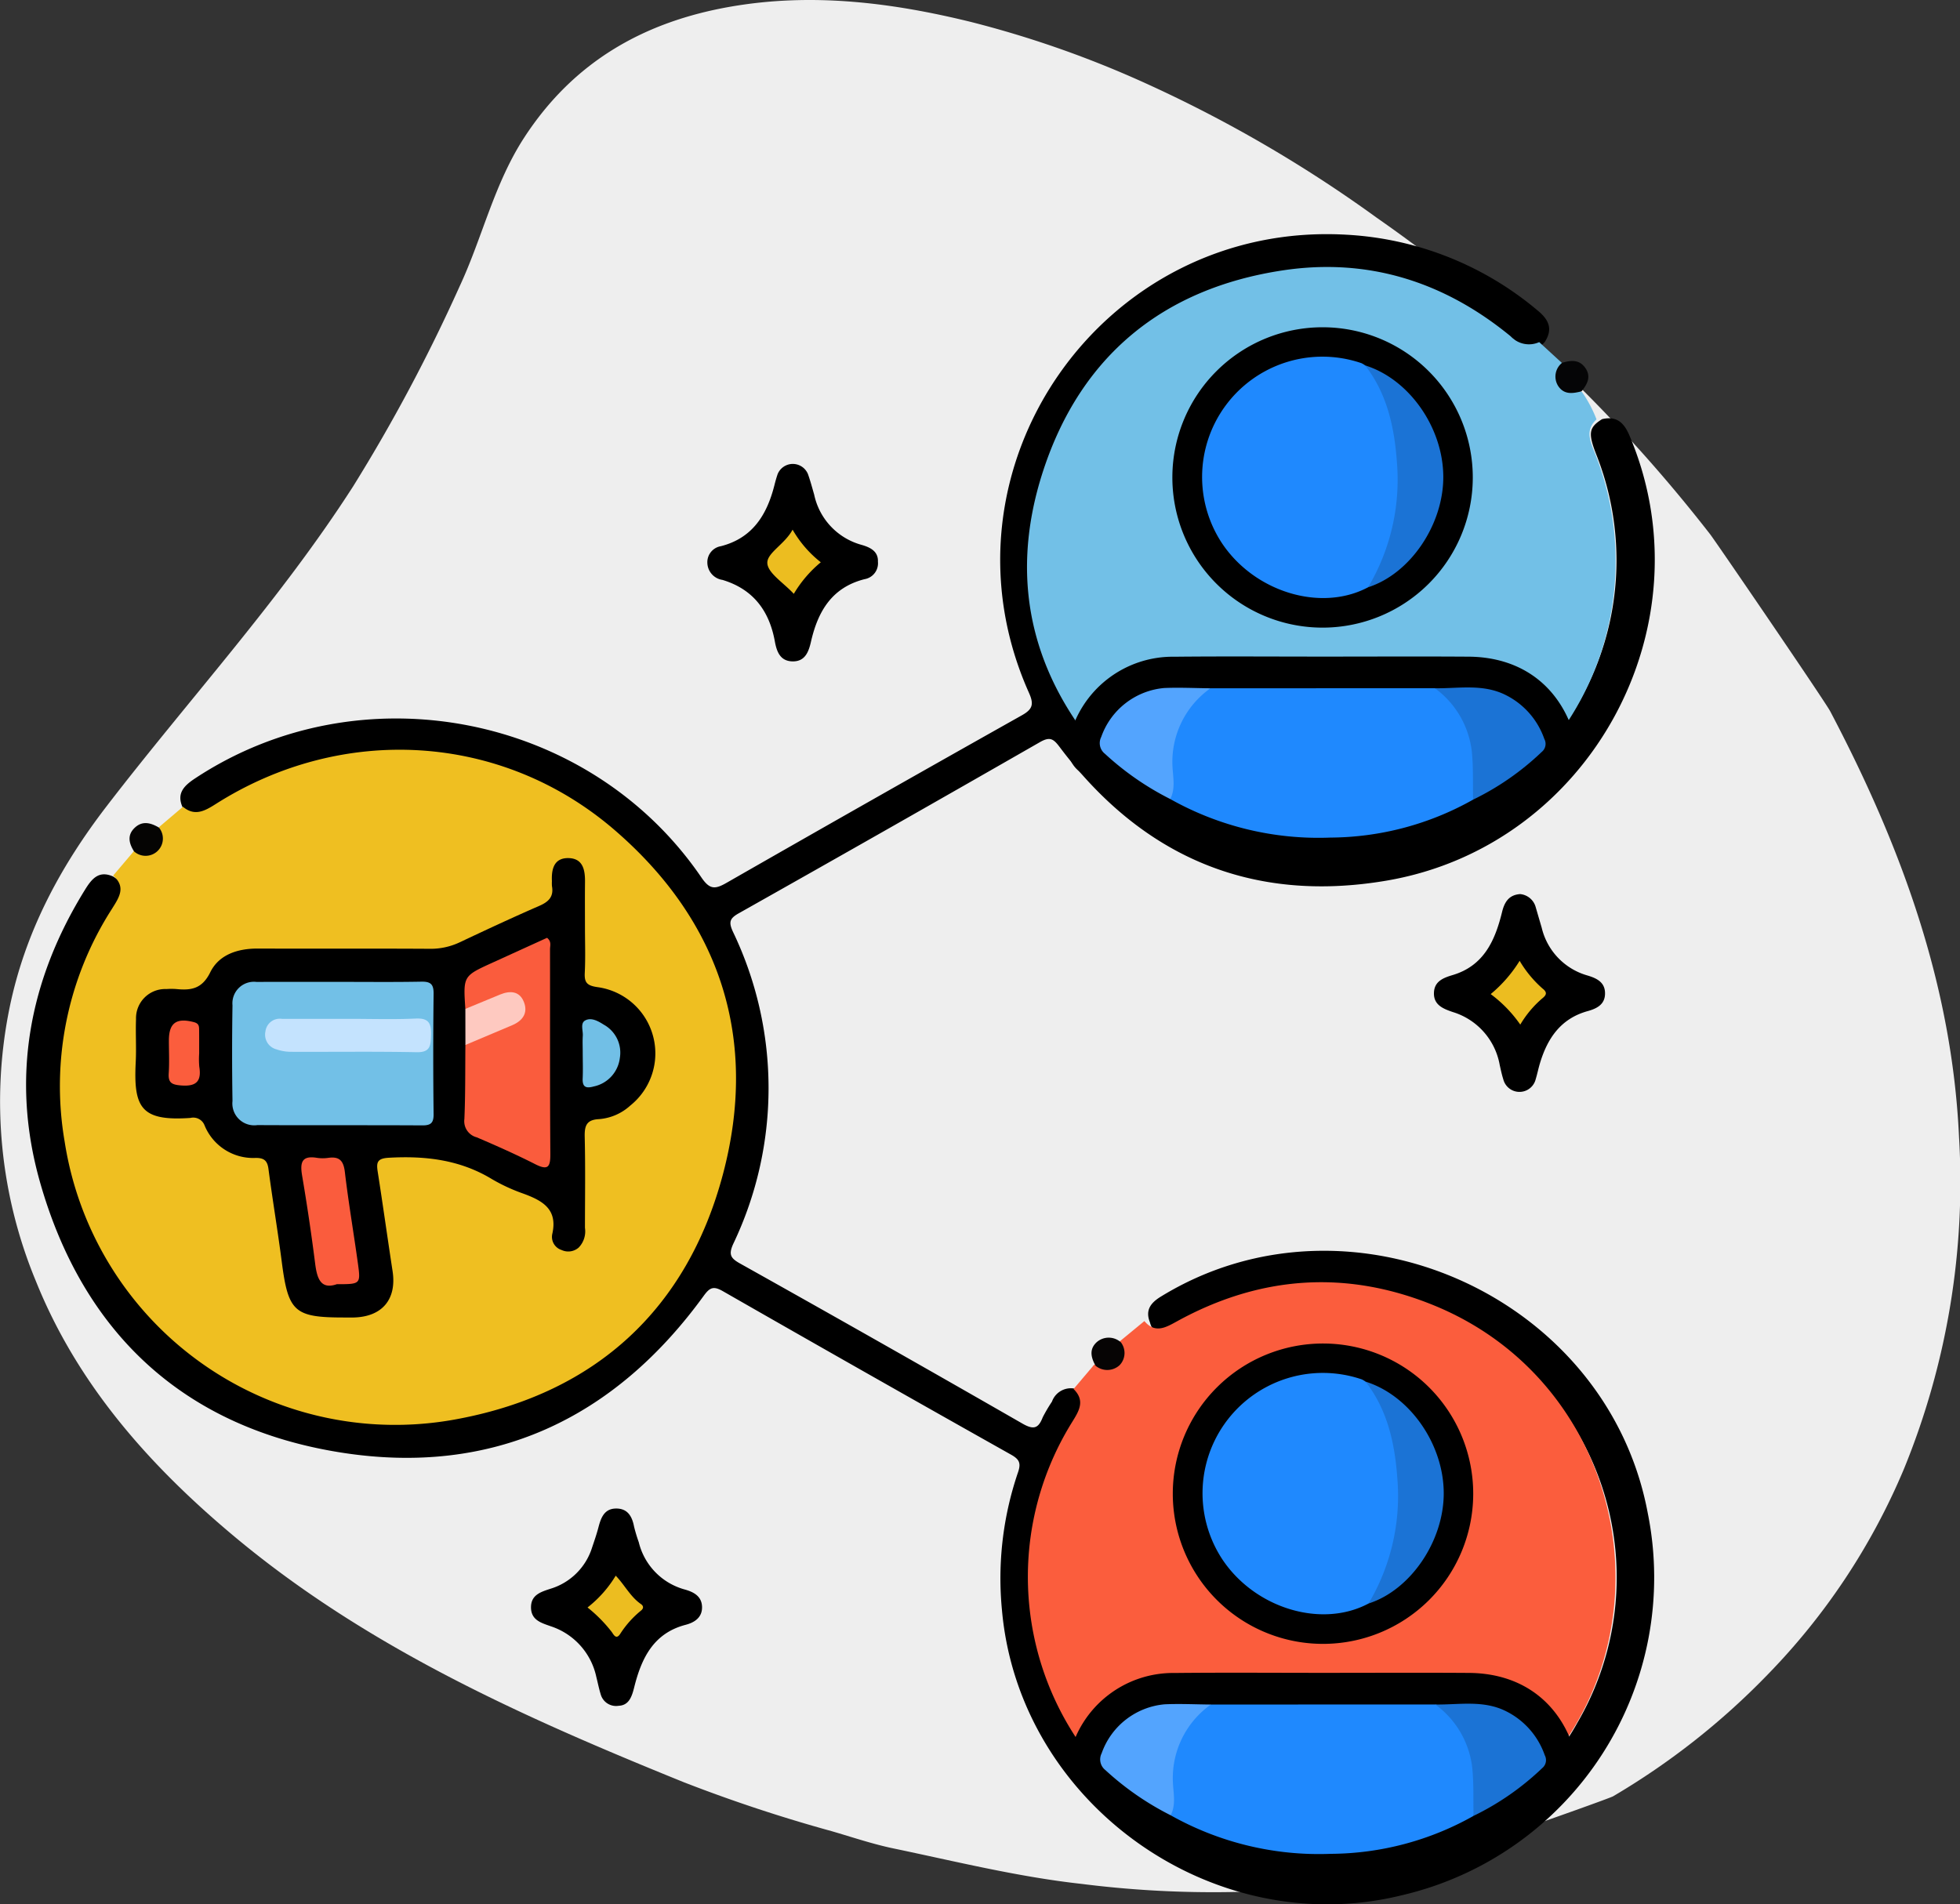 <svg xmlns="http://www.w3.org/2000/svg" width="212" height="206" viewBox="0 0 212 206">
  <rect x="0" y="0" width="212" height="206" fill="#333333" stroke="none"/>
  <g id="Group_48" data-name="Group 48" transform="translate(-87.411 -116.636)">
    <path id="Path_3281" data-name="Path 3281" d="M285.373,193.586c7.6,14.436,13.165,29.475,13.932,46.039a81.933,81.933,0,0,1-5.967,35.948,71.419,71.419,0,0,1-14.715,22.206,78.952,78.952,0,0,1-16.728,13.181c-.58.341-24.573,8.827-27.807,9.321a113.292,113.292,0,0,1-29.659.163c-6.9-.759-13.613-2.429-20.379-3.841-2.249-.469-4.457-1.22-6.669-1.863a165.284,165.284,0,0,1-16.012-5.3c-17.31-7.017-34.345-14.593-48.846-26.78-9.049-7.605-16.761-16.316-21.223-27.41a50.68,50.68,0,0,1-2.876-29.486c1.664-8.217,5.454-15.317,10.526-21.917,8.871-11.544,18.764-22.3,26.66-34.6a183.048,183.048,0,0,0,11.5-21.6c2.485-5.318,3.735-11.106,7.005-16.134,5.352-8.227,12.968-12.529,22.323-14.157,8.773-1.526,17.381-.46,25.978,1.65a112.462,112.462,0,0,1,18.054,6.255A143.918,143.918,0,0,1,236.335,140.2a165.623,165.623,0,0,1,36.059,34.245C273,175.235,284.794,192.488,285.373,193.586Z" fill="#eee"/>
    <path id="Path_3282" data-name="Path 3282" d="M209.559,309.874c-9.563-8.355-12.659-23.9-7.146-35.311.752-1.555,1.7-3.01,2.41-4.577.49-1.079.948-2.311-.689-2.973a2.172,2.172,0,0,0-2.938,1.25,17.648,17.648,0,0,0-.994,1.685c-.472,1.221-.976,1.4-2.209.69q-15.227-8.745-30.552-17.322c-.994-.56-1.248-.948-.719-2.117a39.075,39.075,0,0,0-.038-33.772c-.483-1.054-.337-1.447.653-2q16.31-9.188,32.547-18.5c1.12-.644,1.49-.345,2.169.559,8.877,11.81,20.679,16.9,35.3,14.424,22.077-3.742,35-27.638,26.314-48.138-.609-1.436-1.394-2.15-2.964-1.794-1.416.888-1.541,1.494-.654,3.774a31.033,31.033,0,0,1-7.5,34.042l-19.693,8.321c-.014.656-10.324.859-23.464-8.484a4.566,4.566,0,0,1-1.672-1.446c-6.436-7.514-9.193-16.146-7.607-25.966a31.312,31.312,0,0,1,42.452-23.959,33.54,33.54,0,0,1,8.7,5.2c1,.811,2.081,1.513,3.232.173.889-1.367.468-2.382-.726-3.369a35,35,0,0,0-20.7-8.234c-26.471-1.538-45.158,25.427-34.361,49.563.553,1.236.393,1.772-.772,2.427q-16.007,9-31.941,18.123c-1.256.721-1.825.731-2.721-.584-12.088-17.724-36.869-22.536-54.754-10.721-1.211.8-2.063,1.634-1.334,3.187.4,1.108,1.257,1.126,2.193.9a7.907,7.907,0,0,0,2.052-1.067c11.454-6.739,23.325-7.386,35.194-1.558a35.908,35.908,0,0,1-14.817,67.968,34.709,34.709,0,0,1-28.507-12.347,35.6,35.6,0,0,1-5.033-39.669c.644-1.276,1.39-2.493,2.082-3.74.805-1.453.569-2.281-.712-3.056-1.537-.685-2.3.254-3.008,1.391-6.115,9.845-8.058,20.467-4.913,31.606,4.652,16.472,15.693,26.665,32.59,29.324,16.308,2.566,29.5-3.571,39.209-16.943.654-.9,1.042-1.11,2.077-.517q15.543,8.9,31.159,17.679c.9.505,1.118.908.769,1.92a35.484,35.484,0,0,0-1.735,14.919c1.86,20.9,22.822,35.872,43.252,30.834a35.293,35.293,0,0,0,26.6-41.333c-4.391-23.543-32.309-35.949-52.679-23.423-1.11.682-1.688,1.471-1.17,2.779.355,1.37,1.352,1.319,2.368,1.018a9.445,9.445,0,0,0,1.721-.737c9.859-5.251,19.786-5.327,29.444-.412a31.152,31.152,0,0,1,12.682,43.476,22.4,22.4,0,0,1-5.249,6.405C252.659,309.323,232.855,328.318,209.559,309.874Z"/>
    <path id="Path_3283" data-name="Path 3283" d="M107.2,204.139c1.284,1.066,2.374.442,3.547-.3,13.672-8.691,30.954-7.737,43.206,2.87,11.437,9.9,15.524,22.666,11.64,37.234-3.864,14.495-13.7,23.557-28.489,26.388a36.171,36.171,0,0,1-42.7-29.97,35.456,35.456,0,0,1,5.107-25.166c.737-1.187,1.592-2.352.138-3.613q1.137-1.335,2.268-2.674a.711.711,0,0,1,.48-.163c1.918.274,2.177-.966,2.218-2.412Z" transform="translate(0 -0.222)" fill="#efbf21"/>
    <path id="Path_3284" data-name="Path 3284" d="M211.795,259.916c1.139,1.357,2.276.717,3.476.055,9.007-4.97,18.35-5.64,27.86-1.745,20.968,8.589,26.322,35.961,10.22,51.887-.01.01-11.43,9.089-22.217,9.117-11.494.03-22.4-9-22.612-9.2a31.662,31.662,0,0,1-4.593-39.107c.747-1.21,1.527-2.357.205-3.654l2.225-2.628c2.385-.3,2.385-.3,2.754-2.517Z" transform="translate(-0.602 -0.364)" fill="#fb5d3d"/>
    <path id="Path_3285" data-name="Path 3285" d="M209.015,200.29c-9.127-9.336-12.236-20.363-8.147-32.793,4.079-12.4,13-19.68,25.94-21.618,9.212-1.378,17.443,1.248,24.612,7.148a2.694,2.694,0,0,0,3.079.62l2.517,2.311c-.135,2.188-.135,2.188,2.109,3.084a13.909,13.909,0,0,1,1.573,2.969c-1.153,1.053-.773,2.171-.273,3.406a31.65,31.65,0,0,1-6.952,34.338" transform="translate(-0.601)" fill="#72c0e7"/>
    <path id="Path_3286" data-name="Path 3286" d="M182.687,177.5a1.74,1.74,0,0,1-1.437,1.889c-3.542.894-5.051,3.479-5.8,6.748-.249,1.086-.621,2.16-1.977,2.148-1.339-.012-1.729-1.022-1.935-2.16-.6-3.31-2.341-5.652-5.669-6.655a1.916,1.916,0,0,1-1.632-1.861,1.752,1.752,0,0,1,1.46-1.784c3.432-.876,4.981-3.4,5.789-6.578.1-.4.211-.8.346-1.2a1.771,1.771,0,0,1,3.291-.013c.257.727.456,1.475.67,2.216a7.172,7.172,0,0,0,5.118,5.428C181.845,175.945,182.735,176.367,182.687,177.5Z" transform="translate(-0.317 -0.099)"/>
    <path id="Path_3287" data-name="Path 3287" d="M154.556,301.536a1.723,1.723,0,0,1-1.931-1.233c-.193-.623-.318-1.268-.479-1.9a7.383,7.383,0,0,0-4.9-5.461c-1.008-.362-2.14-.646-2.161-2.022s1.051-1.7,2.1-2.043a6.77,6.77,0,0,0,4.508-4.468c.247-.731.5-1.462.693-2.207.271-1.035.644-2,1.907-2.006,1.236-.006,1.725.839,1.936,1.946a17.032,17.032,0,0,0,.512,1.7,7.018,7.018,0,0,0,4.987,5.117c.979.276,1.825.738,1.856,1.873s-.791,1.687-1.768,1.942c-3.5.911-4.789,3.636-5.57,6.761C155.985,300.588,155.662,301.491,154.556,301.536Z" transform="translate(-0.238 -0.364)"/>
    <path id="Path_3288" data-name="Path 3288" d="M252.478,213.552a1.926,1.926,0,0,1,1.684,1.415q.322,1.111.649,2.222a7.068,7.068,0,0,0,4.948,5.168c1.043.31,1.939.758,1.9,2.01-.033,1.165-.937,1.584-1.886,1.847-2.907.809-4.343,2.942-5.155,5.648-.17.569-.286,1.154-.459,1.722a1.806,1.806,0,0,1-3.5.014c-.162-.508-.272-1.034-.389-1.556a7.321,7.321,0,0,0-5.058-5.725c-1.024-.348-2.118-.754-2.055-2.117.056-1.243,1.054-1.6,2.059-1.9,3.365-1.02,4.56-3.763,5.307-6.81C250.793,214.381,251.284,213.637,252.478,213.552Z" transform="translate(-0.644 -0.191)"/>
    <path id="Path_3289" data-name="Path 3289" d="M104.611,206.33a1.871,1.871,0,0,1-2.7,2.574c-.556-.878-.772-1.773.088-2.573C102.841,205.55,103.74,205.819,104.611,206.33Z" transform="translate(0 -0.16)" fill="#050403"/>
    <path id="Path_3290" data-name="Path 3290" d="M209.113,262.121a1.9,1.9,0,0,1-.141,2.459,1.974,1.974,0,0,1-2.613.058c-.491-.892-.714-1.794.161-2.57A1.969,1.969,0,0,1,209.113,262.121Z" transform="translate(-0.455 -0.26)" fill="#060404"/>
    <path id="Path_3291" data-name="Path 3291" d="M259.125,159.042c-.936.23-1.872.4-2.522-.568a1.9,1.9,0,0,1,.413-2.516c.943-.286,1.859-.388,2.517.554C260.2,157.471,259.735,158.275,259.125,159.042Z" transform="translate(-0.648 -0.07)" fill="#050506"/>
    <path id="Path_3293" data-name="Path 3293" d="M150.683,217.109c0,1.668.062,3.339-.022,5-.053,1.045.256,1.365,1.335,1.528a7.233,7.233,0,0,1,3.588,12.818,5.678,5.678,0,0,1-3.386,1.468c-1.37.066-1.571.738-1.542,1.936.079,3.274.028,6.551.026,9.827A2.511,2.511,0,0,1,150,251.82a1.71,1.71,0,0,1-1.845.261,1.49,1.49,0,0,1-1.014-1.71c.633-2.723-1.068-3.637-3.151-4.4A19.365,19.365,0,0,1,140.6,244.4c-3.455-2.092-7.2-2.521-11.137-2.3-1.228.069-1.36.48-1.2,1.495.561,3.585,1.06,7.18,1.61,10.767.466,3.036-1.106,4.938-4.195,5.019-.357.01-.715,0-1.072,0-5.365,0-6.019-.613-6.717-6.013-.434-3.363-1-6.709-1.442-10.07-.12-.9-.491-1.185-1.38-1.18a5.673,5.673,0,0,1-5.527-3.512,1.308,1.308,0,0,0-1.53-.814c-5.348.371-6.17-1.1-5.918-6.046.078-1.545-.026-3.1.032-4.645a3.156,3.156,0,0,1,3.291-3.251,7.091,7.091,0,0,1,1.071,0c1.6.161,2.787-.023,3.665-1.81.948-1.927,2.976-2.58,5.16-2.571,6.195.026,12.391-.012,18.586.026a7.321,7.321,0,0,0,3.261-.713c2.849-1.344,5.7-2.676,8.591-3.934,1-.437,1.571-.99,1.364-2.129a4.348,4.348,0,0,1-.005-.536c-.063-1.324.233-2.538,1.813-2.5,1.556.043,1.782,1.3,1.767,2.593C150.669,213.892,150.683,215.5,150.683,217.109Z" transform="translate(0 -0.216)"/>
    <path id="Path_3294" data-name="Path 3294" d="M173.594,180.984c-1.1-1.195-2.861-2.277-2.864-3.365s1.917-2.035,2.733-3.579a12.24,12.24,0,0,0,3.051,3.529A13.112,13.112,0,0,0,173.594,180.984Z" transform="translate(-0.323 -0.105)" fill="#ecbd20"/>
    <path id="Path_3295" data-name="Path 3295" d="M151.209,290.9a12.668,12.668,0,0,0,3.048-3.439c.98,1.02,1.591,2.286,2.726,3.07.29.2.315.46.006.709a10.667,10.667,0,0,0-2.248,2.517c-.412.631-.675.151-.9-.189A15.545,15.545,0,0,0,151.209,290.9Z" transform="translate(-0.248 -0.364)" fill="#ecbd20"/>
    <path id="Path_3296" data-name="Path 3296" d="M252.409,220.771a12.275,12.275,0,0,0,2.481,3c.554.433.407.717-.058,1.084a11.309,11.309,0,0,0-2.354,2.815,14.153,14.153,0,0,0-3.2-3.3A14.738,14.738,0,0,0,252.409,220.771Z" transform="translate(-0.629 -0.19)" fill="#ecbd20"/>
    <path id="Path_3297" data-name="Path 3297" d="M124.065,223.06c2.974,0,5.949.033,8.922-.022,1-.018,1.337.272,1.324,1.306q-.078,6.51,0,13.023c.009.935-.282,1.224-1.214,1.219-5.948-.035-11.9,0-17.844-.031a2.365,2.365,0,0,1-2.695-2.608q-.083-5.174,0-10.348a2.33,2.33,0,0,1,2.587-2.535C118.117,223.058,121.091,223.062,124.065,223.06Z" transform="translate(0 -0.203)" fill="#72c0e7"/>
    <path id="Path_3298" data-name="Path 3298" d="M137.943,225.975c-.236-3.546-.236-3.546,2.91-4.98,1.988-.907,3.978-1.812,5.927-2.7.507.4.321.854.322,1.234.013,7.378-.02,14.757.035,22.134.011,1.433-.246,1.827-1.647,1.116-2.064-1.048-4.185-1.989-6.314-2.9a1.8,1.8,0,0,1-1.337-1.978c.116-2.671.083-5.349.11-8.024.941-1.318,2.551-1.427,3.841-2.112.983-.521,2.462-.848,1.829-2.3-.6-1.384-1.843-.433-2.816-.179C139.854,225.532,139.031,226.3,137.943,225.975Z" transform="translate(-0.199 -0.204)" fill="#fa5c3d"/>
    <path id="Path_3299" data-name="Path 3299" d="M123.845,255.8c-1.724.6-2.136-.578-2.344-2.214q-.606-4.774-1.411-9.523c-.231-1.376-.082-2.215,1.6-1.933a4.2,4.2,0,0,0,1.247,0c1.208-.167,1.634.336,1.777,1.546.39,3.3.955,6.587,1.41,9.883C126.432,255.8,126.4,255.8,123.845,255.8Z" transform="translate(0 -0.237)" fill="#fa5c3d"/>
    <path id="Path_3300" data-name="Path 3300" d="M137.943,225.975c1.257-.52,2.511-1.047,3.771-1.559,1.057-.43,2.071-.382,2.548.781.49,1.195-.1,2.054-1.246,2.541q-2.532,1.074-5.067,2.14Q137.946,227.926,137.943,225.975Z" transform="translate(-0.197 -0.195)" fill="#fec9c0"/>
    <path id="Path_3301" data-name="Path 3301" d="M150.683,230.667c0-.593-.031-1.188.008-1.778.037-.571-.293-1.357.263-1.658.65-.354,1.4.071,1.994.45a3.457,3.457,0,0,1,1.75,3.615,3.584,3.584,0,0,1-2.82,3.077c-.822.228-1.242.092-1.2-.86S150.683,231.616,150.683,230.667Z" transform="translate(-0.243 -0.202)" fill="#71bfe6"/>
    <path id="Path_3302" data-name="Path 3302" d="M108.954,230.816a9.071,9.071,0,0,0,.012,1.419c.266,1.623-.368,2.165-2,2.027-.974-.082-1.374-.285-1.305-1.31.079-1.179.017-2.367.018-3.551,0-1.913.82-2.48,2.71-1.984.585.154.556.5.56.913C108.958,229.158,108.953,229.987,108.954,230.816Z" transform="translate(0 -0.202)" fill="#fb5d3d"/>
    <path id="Path_3303" data-name="Path 3303" d="M125.227,227.055c2.381,0,4.766.079,7.142-.032,1.422-.066,1.7.518,1.662,1.778-.038,1.133-.049,1.9-1.577,1.864-4.523-.092-9.048-.024-13.573-.044a4.813,4.813,0,0,1-1.561-.263,1.642,1.642,0,0,1-1.2-1.936,1.568,1.568,0,0,1,1.787-1.367Q121.566,227.061,125.227,227.055Z" transform="translate(0 -0.198)" fill="#c4e3fe"/>
    <g id="Group_44" data-name="Group 44" transform="translate(202.981 261.852)">
      <g id="Group_42" data-name="Group 42" transform="translate(0 35.742)">
        <path id="Path_3304" data-name="Path 3304" d="M231.149,297.973c5.248,0,10.5-.028,15.746.007,5.986.039,10.228,3.472,11.657,9.3a2.5,2.5,0,0,1-.744,2.692c-8.216,7.763-17.914,11.438-29.207,10.755a37.624,37.624,0,0,1-23.867-10.381,3.275,3.275,0,0,1-1.031-3.509,11.506,11.506,0,0,1,11.384-8.85C220.441,297.932,225.795,297.973,231.149,297.973Z" transform="translate(-203.572 -297.958)"/>
        <path id="Path_3305" data-name="Path 3305" d="M218.976,301.4l24.278-.006c1.533.357,2.328,1.554,3.037,2.79a11.764,11.764,0,0,1,1.093,9.263,31.773,31.773,0,0,1-15.438,4.105,32.743,32.743,0,0,1-17.318-4.169c-.383-3.583-.543-7.116,1.891-10.18A4.294,4.294,0,0,1,218.976,301.4Z" transform="translate(-203.572 -297.958)" fill="#1f89fe"/>
        <path id="Path_3306" data-name="Path 3306" d="M218.976,301.4a9.744,9.744,0,0,0-4.107,8.461c.055,1.161.34,2.386-.241,3.522a30.948,30.948,0,0,1-7.069-4.895,1.463,1.463,0,0,1-.4-1.811,7.974,7.974,0,0,1,6.8-5.3C215.625,301.3,217.3,301.387,218.976,301.4Z" transform="translate(-203.572 -297.958)" fill="#53a4fe"/>
        <path id="Path_3307" data-name="Path 3307" d="M247.384,313.447c-.038-1.735.037-3.482-.138-5.2a9.848,9.848,0,0,0-3.992-6.85c2.588.039,5.226-.512,7.7.753a8.384,8.384,0,0,1,4.133,4.731,1.118,1.118,0,0,1-.276,1.4A29.134,29.134,0,0,1,247.384,313.447Z" transform="translate(-203.572 -297.958)" fill="#1b73d5"/>
      </g>
      <g id="Group_43" data-name="Group 43" transform="translate(11.284)">
        <path id="Path_3308" data-name="Path 3308" d="M214.856,278.483a16.247,16.247,0,1,1,16.165,16.355A16.247,16.247,0,0,1,214.856,278.483Z" transform="translate(-214.856 -262.216)"/>
        <path id="Path_3309" data-name="Path 3309" d="M236.028,290.472c-5.083,2.709-12.285.53-15.82-4.786a13.016,13.016,0,0,1,15.1-19.457,2.646,2.646,0,0,1,.4.241,5.946,5.946,0,0,1,2.478,3.516,24.649,24.649,0,0,1-.435,18.09A5.971,5.971,0,0,1,236.028,290.472Z" transform="translate(-214.856 -262.216)" fill="#1f89fe"/>
        <path id="Path_3310" data-name="Path 3310" d="M236.028,290.472a22.772,22.772,0,0,0,3.131-13.33c-.262-3.839-1.019-7.529-3.451-10.672,4.753,1.476,8.439,6.73,8.453,12.052C244.175,283.721,240.57,289.018,236.028,290.472Z" transform="translate(-214.856 -262.216)" fill="#1b73d5"/>
      </g>
    </g>
    <g id="Group_47" data-name="Group 47" transform="translate(202.934 151.912)">
      <g id="Group_45" data-name="Group 45" transform="translate(0 35.742)">
        <path id="Path_3311" data-name="Path 3311" d="M231.1,187.756c5.249,0,10.5-.027,15.746.007,5.986.039,10.228,3.472,11.657,9.3a2.5,2.5,0,0,1-.744,2.692c-8.216,7.763-17.913,11.439-29.207,10.756a37.63,37.63,0,0,1-23.867-10.382,3.274,3.274,0,0,1-1.031-3.508,11.507,11.507,0,0,1,11.384-8.851C220.394,187.715,225.748,187.757,231.1,187.756Z" transform="translate(-203.525 -187.741)"/>
        <path id="Path_3312" data-name="Path 3312" d="M218.929,191.183l24.279-.006c1.532.357,2.327,1.554,3.036,2.79a11.765,11.765,0,0,1,1.093,9.263,31.76,31.76,0,0,1-15.438,4.105,32.728,32.728,0,0,1-17.317-4.169c-.384-3.583-.544-7.116,1.89-10.18A4.3,4.3,0,0,1,218.929,191.183Z" transform="translate(-203.525 -187.741)" fill="#1f89fe"/>
        <path id="Path_3313" data-name="Path 3313" d="M218.929,191.183a9.744,9.744,0,0,0-4.107,8.462c.055,1.161.341,2.385-.241,3.521a30.907,30.907,0,0,1-7.069-4.9,1.463,1.463,0,0,1-.4-1.811,7.974,7.974,0,0,1,6.8-5.3C215.578,191.081,217.255,191.17,218.929,191.183Z" transform="translate(-203.525 -187.741)" fill="#53a4fe"/>
        <path id="Path_3314" data-name="Path 3314" d="M247.337,203.23c-.037-1.735.038-3.482-.138-5.2a9.85,9.85,0,0,0-3.991-6.85c2.587.039,5.225-.512,7.7.754a8.379,8.379,0,0,1,4.133,4.73,1.118,1.118,0,0,1-.276,1.4A29.106,29.106,0,0,1,247.337,203.23Z" transform="translate(-203.525 -187.741)" fill="#1b73d5"/>
      </g>
      <g id="Group_46" data-name="Group 46" transform="translate(11.284)">
        <path id="Path_3315" data-name="Path 3315" d="M214.809,168.267a16.247,16.247,0,1,1,16.165,16.354A16.248,16.248,0,0,1,214.809,168.267Z" transform="translate(-214.809 -151.999)"/>
        <path id="Path_3316" data-name="Path 3316" d="M235.981,180.255c-5.083,2.709-12.285.531-15.819-4.785a13.016,13.016,0,0,1,15.1-19.458,2.645,2.645,0,0,1,.4.241,5.958,5.958,0,0,1,2.479,3.516,24.657,24.657,0,0,1-.436,18.091A5.966,5.966,0,0,1,235.981,180.255Z" transform="translate(-214.809 -151.999)" fill="#1f89fe"/>
        <path id="Path_3317" data-name="Path 3317" d="M235.981,180.255a22.762,22.762,0,0,0,3.131-13.329c-.262-3.84-1.019-7.53-3.451-10.673,4.754,1.476,8.439,6.73,8.453,12.052C244.128,173.5,240.523,178.8,235.981,180.255Z" transform="translate(-214.809 -151.999)" fill="#1b73d5"/>
      </g>
    </g>
  </g>
</svg>
